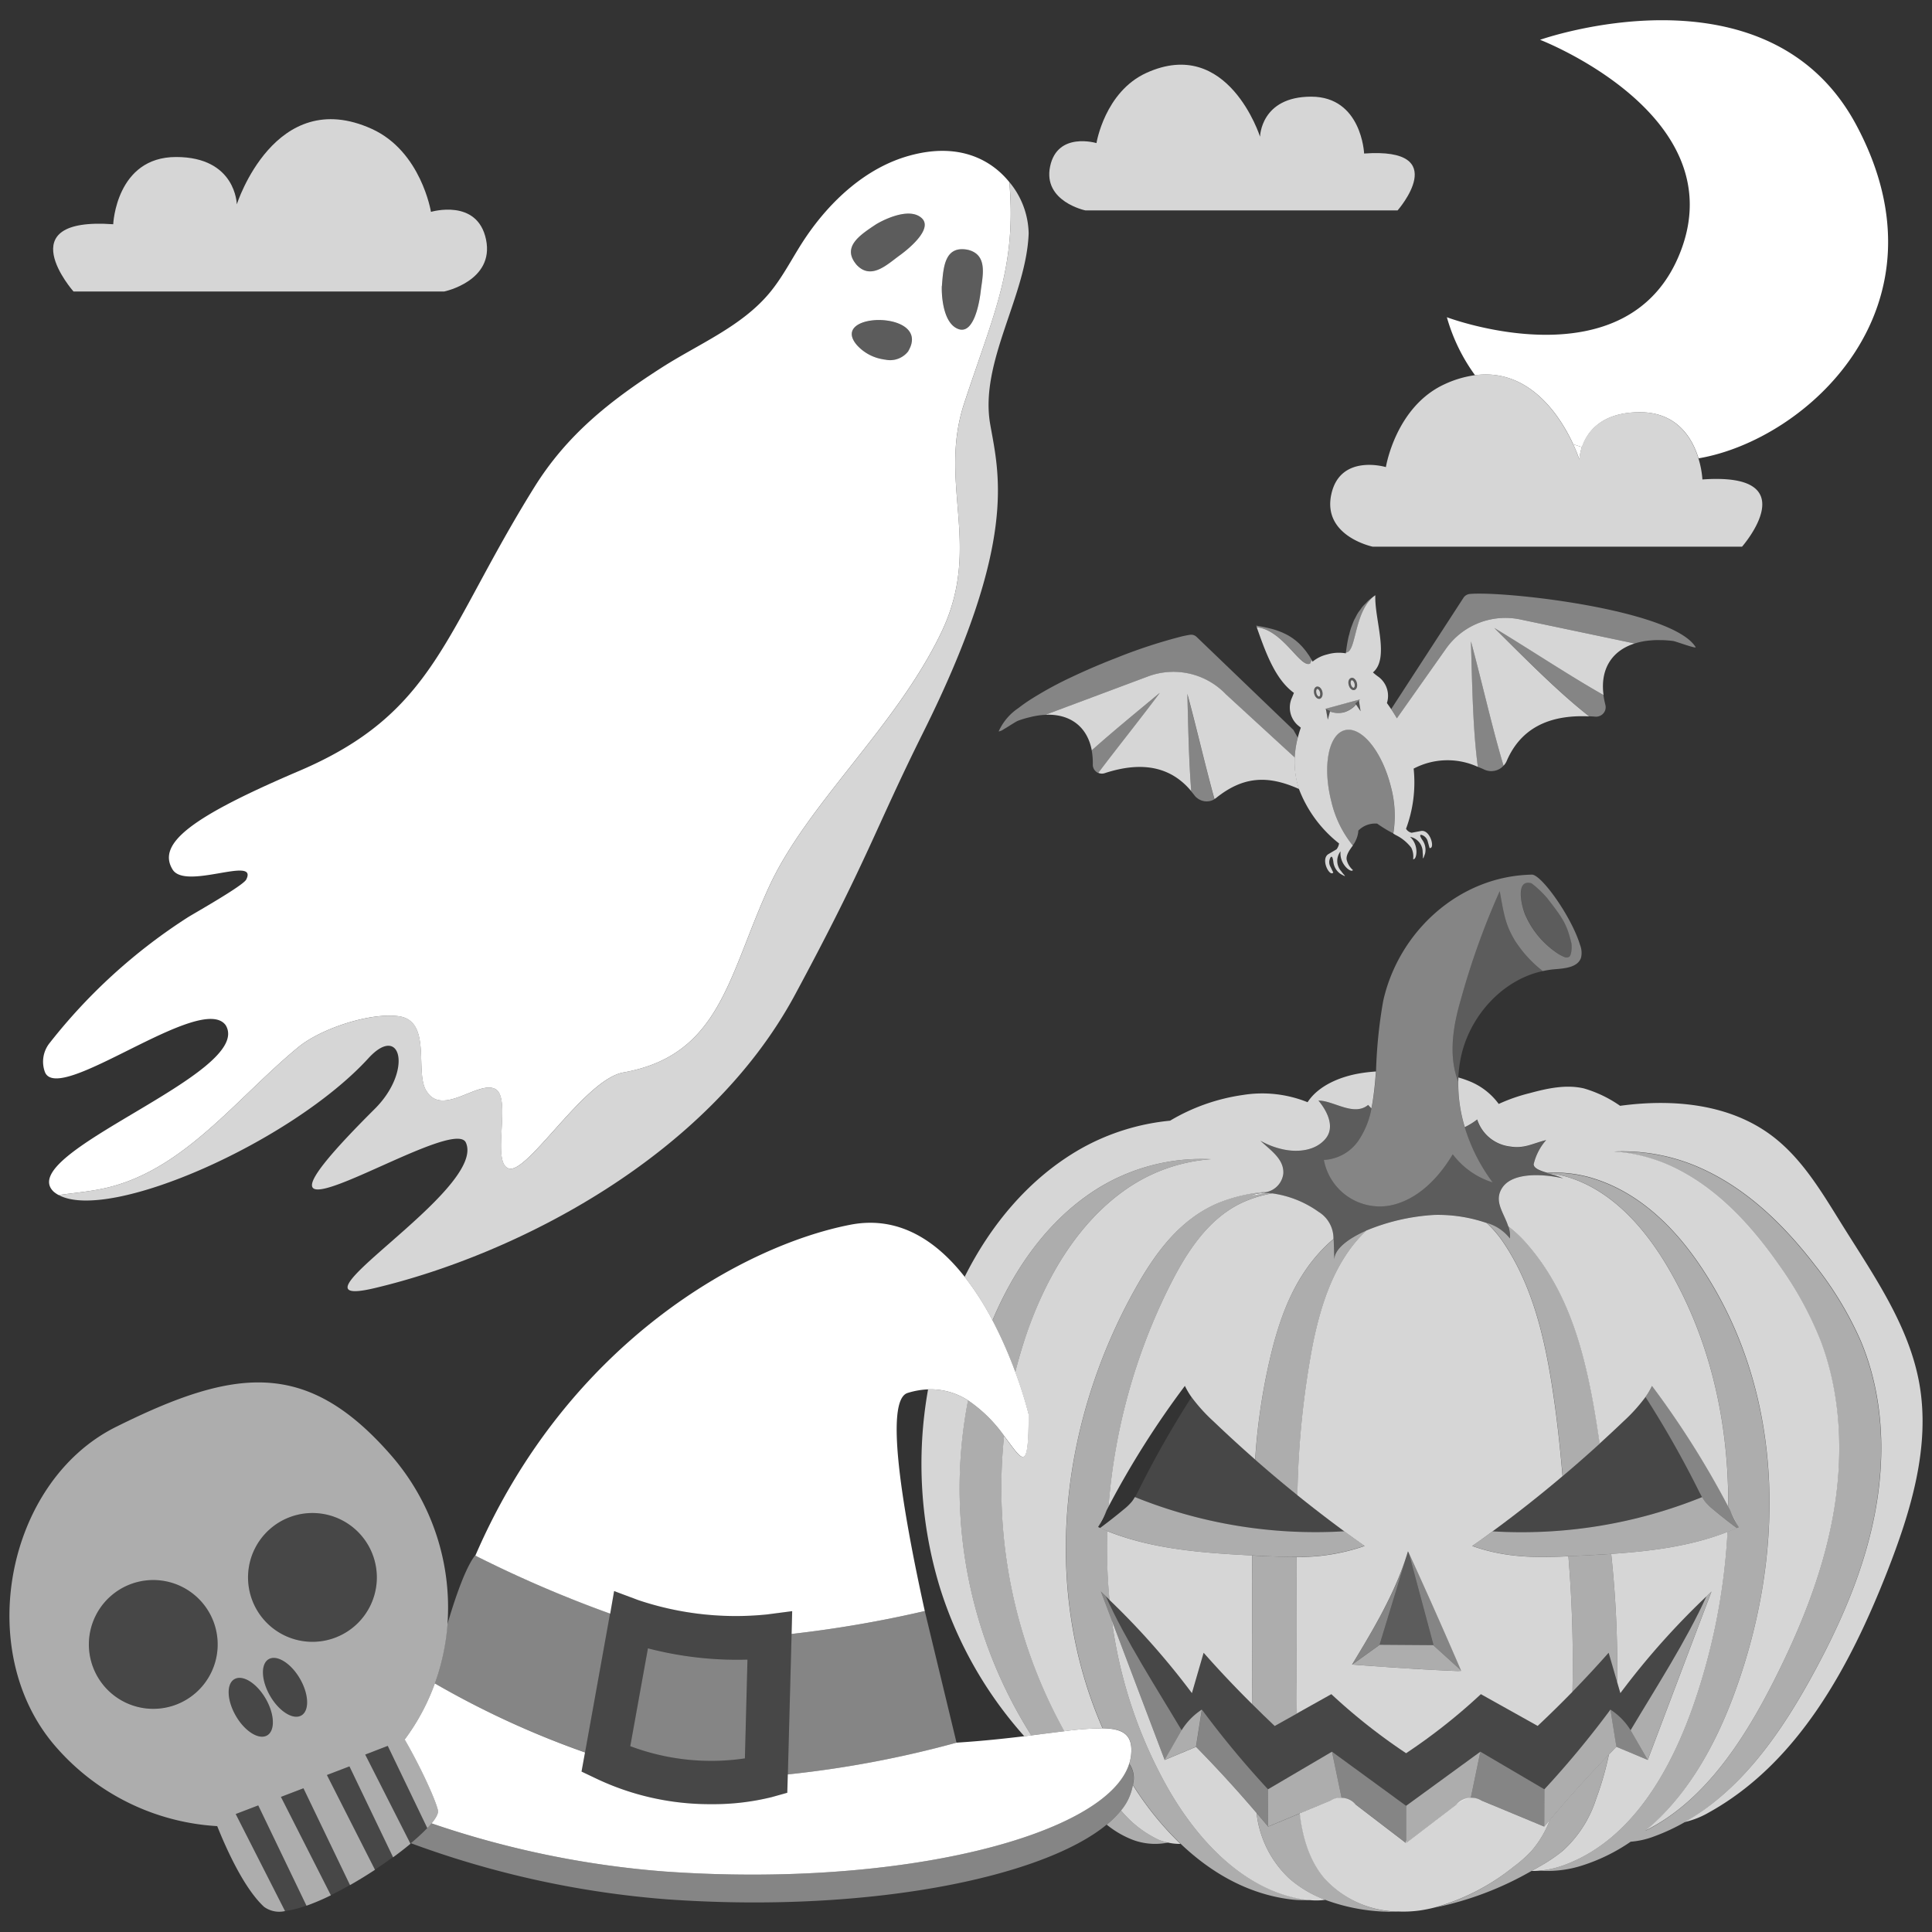 <svg viewBox="0 0 300 300" xmlns="http://www.w3.org/2000/svg"><rect x="0" y="0" width="300" height="300" fill="#333333" stroke="none"/><path d="m 245.25 71.36 a 7.37 7.37 0 0 1 .39 -1.94 q -.68 -.21 -1.36 -.44 a 23.11 23.11 0 0 1 .97 2.38 z" fill="#fff"/><path d="m 148.53 270.6 c 3.95 -.26 7.45 -.63 10.53 -1 a 62.67 62.67 0 0 1 -13.07 -22.95 65.74 65.74 0 0 1 -1.88 -30.91 12.28 12.28 0 0 0 -3.18 .56 c -3.64 1.13 -.79 18.17 2.67 33.86 z" fill="none"/><g fill="#fff"><path d="m 35.05 159.2 c 4.51 7.49 -33.04 19.88 -26.71 25.85 a 4.39 4.39 0 0 0 .77 .52 c 2.44 -.35 4.92 -.55 7.31 -1.1 12.2 -2.8 20.26 -13.94 29.91 -21.88 3.48 -2.86 11.11 -5.4 15.58 -4.79 5.3 .72 2.36 8.95 4.38 11.71 2.47 3.85 7.95 -1.75 10.6 -.42 s -.71 11.54 2.14 12.36 c 2.92 .84 11.77 -13.86 17.77 -14.92 15.05 -2.68 16.25 -14.93 22.59 -28.78 5.92 -12.94 19.77 -24.87 26.81 -39.63 6.36 -13.34 -.57 -23 3.5 -35.44 4.58 -13.96 8.17 -21.04 7.03 -34.4 -2.9 -3.59 -7.98 -6.21 -15.55 -4.1 -6.7 1.86 -12.21 6.97 -16.09 12.71 -1.92 2.84 -3.42 5.99 -5.62 8.62 -4.38 5.24 -11.02 7.91 -16.77 11.6 -8.06 5.17 -14.68 10.43 -19.74 18.56 -14.07 22.61 -15.3 34.99 -36.49 44.03 -16.56 7.07 -22.18 11.24 -19.67 15.32 2 3.26 13.37 -2.23 11.43 1.56 -.5 .97 -8.11 5.26 -9.03 5.84 a 86.72 86.72 0 0 0 -21.47 19.51 4.64 4.64 0 0 0 -.75 4.55 c 2.13 5.22 24.31 -12.52 28.07 -7.28 z m 111.21 -114.8 c .23 -3.03 .46 -6.31 4.04 -5.61 3.19 .78 2.25 4.16 1.98 6.47 s -1.2 6.59 -3.41 5.85 c -2.66 -.9 -2.67 -6.04 -2.62 -6.7 z m -5.2 10.11 a 3.55 3.55 0 0 1 -3.57 1.34 c -.19 -.02 -.37 -.05 -.55 -.09 a 6.94 6.94 0 0 1 -3.92 -2.22 c -4.36 -5.2 11.73 -5.36 8.03 .96 z m -5.1 -19.63 c .56 -.37 5.05 -2.9 7.14 -1.03 1.74 1.55 -1.55 4.47 -3.43 5.83 s -4.38 3.85 -6.63 1.47 c -2.37 -2.75 .38 -4.58 2.92 -6.27 z"/><path d="m 148.87 51.1 c 2.2 .74 3.14 -3.54 3.41 -5.85 s 1.2 -5.69 -1.98 -6.47 c -3.58 -.7 -3.81 2.58 -4.04 5.61 -.05 .67 -.04 5.81 2.61 6.71 z" opacity=".2"/><path d="m 139.67 39.68 c 1.88 -1.37 5.17 -4.29 3.43 -5.83 -2.09 -1.86 -6.59 .66 -7.14 1.03 -2.54 1.69 -5.29 3.51 -2.91 6.27 2.24 2.38 4.74 -.1 6.62 -1.47 z" opacity=".2"/><path d="m 133.03 53.55 a 6.94 6.94 0 0 0 3.92 2.22 c .18 .04 .36 .07 .55 .09 a 3.55 3.55 0 0 0 3.57 -1.34 c 3.69 -6.32 -12.41 -6.16 -8.04 -.97 z" opacity=".2"/><path d="m 149.71 62.68 c -4.08 12.44 2.85 22.1 -3.5 35.44 -7.04 14.77 -20.89 26.69 -26.81 39.63 -6.34 13.85 -7.54 26.1 -22.59 28.78 -5.99 1.07 -14.85 15.76 -17.77 14.92 -2.85 -.82 .51 -11.03 -2.14 -12.36 s -8.13 4.26 -10.6 .42 c -2.03 -2.76 .92 -11 -4.38 -11.71 -4.47 -.6 -12.1 1.93 -15.58 4.79 -9.65 7.94 -17.71 19.08 -29.91 21.88 -2.39 .55 -4.87 .76 -7.31 1.1 7.88 4.26 36.22 -8.27 48.09 -21.25 5.05 -5.52 6.94 1.93 .99 7.86 -27.62 27.5 11.95 .39 14.14 5.24 3.36 7.43 -29.81 26.31 -14.14 22.59 21.73 -5.15 51.62 -20.22 65.26 -45.57 11.35 -21.08 12.31 -25.47 19.93 -40.78 14.76 -29.64 11.7 -40.13 10.37 -47.77 -1.69 -9.67 5.61 -19.85 5.97 -29.65 a 12.82 12.82 0 0 0 -2.99 -7.96 c 1.13 13.36 -2.46 20.44 -7.03 34.4 z" opacity=".8"/><path d="m 145.99 246.65 a 62.67 62.67 0 0 0 13.06 22.95 l 1.09 -.13 a 71.71 71.71 0 0 1 -9.82 -52.02 10.75 10.75 0 0 0 -6.21 -1.71 65.74 65.74 0 0 0 1.88 30.91 z" opacity=".8"/><path d="m 170.02 184.82 a 30.59 30.59 0 0 1 18.05 -4.82 26.42 26.42 0 0 0 -13.45 4.83 c -7.4 5.26 -12.28 13.69 -15.29 22.5 -.64 1.89 -1.2 3.81 -1.68 5.74 a 65.6 65.6 0 0 1 2.06 6.54 c 0 9.32 -.93 7.17 -3.8 3.37 a 77.9 77.9 0 0 0 9.35 45.85 46.47 46.47 0 0 1 5.95 -.46 c -9.53 -21.77 -6.67 -47.43 5.22 -68.52 2.94 -5.2 6.7 -10.45 12.62 -13 a 24.8 24.8 0 0 1 7.83 -1.8 3.34 3.34 0 0 0 2.39 -2.77 c .18 -2.3 -2.04 -3.7 -3.55 -5.15 a 12.42 12.42 0 0 0 3.69 1.38 c 2.25 .45 4.86 .14 6.39 -1.65 s .36 -4.25 -1.07 -5.96 c 2.3 -.03 5.49 2.52 7.72 .67 .16 .19 .33 .36 .5 .54 .1 -.49 .19 -.98 .26 -1.48 .21 -1.41 .34 -2.83 .44 -4.25 -.71 .05 -1.42 .12 -2.12 .23 -3.26 .48 -6.77 1.9 -8.49 4.54 a 18.86 18.86 0 0 0 -10.06 -1.12 30.47 30.47 0 0 0 -11.29 3.99 35.07 35.07 0 0 0 -13.84 4.34 c -7.92 4.5 -13.96 11.71 -18.06 19.91 a 44.82 44.82 0 0 1 4.32 6.76 c 3.36 -7.96 8.48 -15.41 15.91 -20.21 z" opacity=".8"/><path d="m 298.03 214.82 c -1.61 -8.98 -7.04 -16.71 -11.87 -24.45 -3.17 -5.07 -6.24 -10.41 -11.02 -14.01 -6.58 -4.95 -15.33 -5.77 -23.57 -4.65 l -.06 -.04 a 19.05 19.05 0 0 0 -5.56 -2.66 c -2.78 -.65 -5.69 -.01 -8.45 .74 a 27 27 0 0 0 -4.78 1.67 10.46 10.46 0 0 0 -4.79 -3.62 14.85 14.85 0 0 0 -1.47 -.49 c -.01 .21 -.02 .41 -.02 .62 a 23.18 23.18 0 0 0 1.01 7.09 10.92 10.92 0 0 0 1.93 -1.19 6.1 6.1 0 0 0 5.06 4.19 c 2.25 .37 3.44 -.44 5.65 -.99 a 8.7 8.7 0 0 0 -1.94 3.74 c -.02 .63 1 1.02 2.11 1.34 a 20.34 20.34 0 0 1 6.49 .67 c 7.76 2.16 13.5 8.03 17.59 14.24 13.14 19.96 12.93 45.19 4.55 67.06 -2.84 7.4 -7.07 14.95 -13.39 20.17 8.99 -4.45 15.12 -13.75 19.84 -23.04 4.14 -8.15 7.65 -16.75 9.29 -25.82 s 1.33 -18.68 -1.95 -27.24 a 55.05 55.05 0 0 0 -6.47 -11.75 c -4.13 -5.9 -9.11 -11.36 -15.36 -14.65 a 25.57 25.57 0 0 0 -10.23 -2.94 29.6 29.6 0 0 1 14.27 2.94 c 6.87 3.29 12.35 8.75 16.9 14.65 a 53.76 53.76 0 0 1 7.12 11.75 c 3.62 8.57 3.95 18.17 2.15 27.24 s -5.67 17.67 -10.22 25.82 c -4.72 8.46 -10.75 16.92 -19.25 21.72 a 13.48 13.48 0 0 0 3.8 -1.51 c 13.83 -7.69 21.88 -22.66 27.66 -37.39 3.63 -9.29 6.74 -19.34 4.98 -29.21 z" opacity=".8"/><path d="m 174.07 281.13 a 15.3 15.3 0 0 1 -2.22 2.2 14.89 14.89 0 0 0 4.05 2.36 9.92 9.92 0 0 0 5.48 .42 8.61 8.61 0 0 1 -1.41 -.42 16.98 16.98 0 0 1 -5.9 -4.56 z" opacity=".6"/><path d="m 174.63 184.82 a 26.42 26.42 0 0 1 13.44 -4.82 30.59 30.59 0 0 0 -18.05 4.83 c -7.44 4.8 -12.55 12.25 -15.9 20.21 a 67.5 67.5 0 0 1 3.54 8.03 c .48 -1.94 1.03 -3.86 1.68 -5.74 3.01 -8.82 7.88 -17.25 15.29 -22.51 z" opacity=".6"/><path d="m 160.14 269.47 c 1.89 -.24 3.59 -.46 5.13 -.65 a 77.9 77.9 0 0 1 -9.35 -45.85 21.96 21.96 0 0 0 -5.61 -5.53 71.71 71.71 0 0 0 9.83 52.03 z" opacity=".6"/><path d="m 280.81 261.24 c 4.56 -8.15 8.42 -16.75 10.22 -25.82 s 1.47 -18.68 -2.15 -27.24 a 53.76 53.76 0 0 0 -7.12 -11.75 c -4.55 -5.9 -10.03 -11.36 -16.9 -14.65 a 29.6 29.6 0 0 0 -14.27 -2.94 25.57 25.57 0 0 1 10.23 2.94 c 6.24 3.29 11.22 8.75 15.36 14.65 a 55.05 55.05 0 0 1 6.48 11.76 c 3.29 8.57 3.59 18.17 1.95 27.24 s -5.15 17.67 -9.29 25.82 c -4.72 9.29 -10.85 18.59 -19.84 23.04 6.32 -5.22 10.55 -12.77 13.39 -20.17 8.39 -21.87 8.59 -47.1 -4.55 -67.06 -4.09 -6.22 -9.82 -12.08 -17.59 -14.24 a 20.34 20.34 0 0 0 -6.49 -.67 l .14 .04 a 15.39 15.39 0 0 1 3.25 .63 c 6.86 2.16 11.92 8.03 15.53 14.24 6.48 11.15 9.28 23.94 9.21 36.87 l .31 .6 q .65 1.25 1.28 2.52 c .01 .03 .03 .06 .04 .09 -.11 .05 -.22 .09 -.33 .14 q -.71 .31 -1.43 .59 a 97.58 97.58 0 0 1 -5.07 26.25 c -3.63 10.71 -9.83 21.74 -20.47 25.55 a 14.72 14.72 0 0 1 -3.58 .8 17.34 17.34 0 0 0 6.57 -.8 28.49 28.49 0 0 0 7.52 -3.69 13.05 13.05 0 0 0 3.71 -.85 30.9 30.9 0 0 0 4.64 -2.16 c 8.5 -4.81 14.53 -13.27 19.25 -21.73 z" opacity=".6"/><path d="m 176.24 277.7 c -.12 -.18 -.22 -.36 -.33 -.53 a 8.32 8.32 0 0 1 -1.84 3.96 16.98 16.98 0 0 0 5.9 4.57 8.71 8.71 0 0 0 1.41 .42 8.37 8.37 0 0 0 1.93 .2 48.07 48.07 0 0 1 -7.07 -8.62 z" opacity=".8"/><path d="m 181.37 277.7 a 72.09 72.09 0 0 1 -8.72 -26.07 l -1.71 -4.51 c .25 .24 .5 .48 .75 .71 l .02 .03 c .19 .19 .38 .38 .58 .56 a 84.19 84.19 0 0 1 -.34 -10.69 c -.37 -.15 -.74 -.31 -1.1 -.47 -.11 -.05 -.22 -.09 -.33 -.14 .01 -.03 .03 -.06 .04 -.09 q .63 -1.27 1.28 -2.52 c .1 -.19 .2 -.38 .3 -.57 a 92.43 92.43 0 0 1 9.41 -34.11 c 2.59 -5.2 5.92 -10.45 11.14 -13 a 18.23 18.23 0 0 1 4.89 -1.53 9.28 9.28 0 0 0 -1.33 -.05 9.6 9.6 0 0 1 -1.98 .35 6.89 6.89 0 0 1 1.98 -.35 c .22 -.07 .44 -.14 .65 -.22 a 24.8 24.8 0 0 0 -7.83 1.8 c -5.92 2.55 -9.68 7.8 -12.62 13 -11.89 21.09 -14.75 46.74 -5.22 68.52 3.28 .06 4.74 1.07 4.41 4.19 a 6.72 6.72 0 0 1 -.29 1.32 3.82 3.82 0 0 1 .63 3.01 c -.01 .1 -.04 .19 -.05 .28 .11 .18 .22 .36 .33 .53 a 48.07 48.07 0 0 0 7.06 8.61 c 4.61 4.4 10.28 7.75 16.9 8.62 a 14.56 14.56 0 0 0 3.23 .1 q -.45 -.04 -.9 -.1 c -9.34 -1.36 -16.5 -9.03 -21.18 -17.21 z" opacity=".6"/><path d="m 263.18 264.12 a 97.58 97.58 0 0 0 5.07 -26.25 c -5.71 2.23 -11.88 3 -18.06 3.42 l .01 .12 a 165.17 165.17 0 0 1 .91 19.78 q .25 .86 .5 1.72 a 118.33 118.33 0 0 1 13.38 -15.04 l .02 -.03 .75 -.71 -2.72 7.18 q -3.59 9.49 -7.18 18.97 l -4.87 -2.04 c -.39 .4 -.77 .81 -1.16 1.21 a 48.85 48.85 0 0 1 -2 6.93 18.41 18.41 0 0 1 -5.19 8.04 25.36 25.36 0 0 1 -3.62 2.43 c -.39 .23 -.8 .45 -1.2 .67 a 12.23 12.23 0 0 0 1.31 -.05 14.72 14.72 0 0 0 3.58 -.8 c 10.64 -3.81 16.84 -14.85 20.47 -25.55 z" opacity=".8"/><path d="m 242.73 182.98 c -3.2 -.74 -7.83 -.94 -9.43 1.41 -1.44 2.12 .24 3.93 .9 6.04 a 19.17 19.17 0 0 1 2.62 2.41 c 5.79 6.47 8.35 14.28 9.97 22 .65 3.09 1.16 6.2 1.6 9.32 1.24 -1.13 2.47 -2.27 3.68 -3.43 a 26.23 26.23 0 0 0 3.43 -3.79 11.69 11.69 0 0 0 1.02 -1.73 138.28 138.28 0 0 1 11.84 18.73 c .08 -12.93 -2.73 -25.72 -9.21 -36.87 -3.61 -6.22 -8.68 -12.08 -15.53 -14.24 a 15.39 15.39 0 0 0 -3.25 -.63 11.9 11.9 0 0 1 2.36 .78 z" opacity=".8"/><path d="m 200.21 291.7 a 16.41 16.41 0 0 1 -5.09 -10.18 q -4.52 -5.3 -9.4 -10.27 l -4.87 2.04 q -4.1 -10.82 -8.2 -21.65 a 72.09 72.09 0 0 0 8.72 26.07 c 4.68 8.18 11.85 15.85 21.16 17.24 q .45 .07 .9 .1 a 9.54 9.54 0 0 0 2.35 -.05 18.09 18.09 0 0 1 -5.57 -3.3 z" opacity=".8"/><path d="m 183.99 215.2 a 11.73 11.73 0 0 0 1.02 1.73 26.23 26.23 0 0 0 3.43 3.79 q 3.17 3.03 6.46 5.92 a 95.09 95.09 0 0 1 2.83 -17.81 c 1.37 -5.1 3.35 -10.21 7.28 -14.48 a 23.8 23.8 0 0 1 2.05 -1.96 4.84 4.84 0 0 0 -2.32 -4.22 16.14 16.14 0 0 0 -7.17 -2.86 18.23 18.23 0 0 0 -4.89 1.53 c -5.23 2.55 -8.55 7.8 -11.14 13 a 92.43 92.43 0 0 0 -9.41 34.11 138.4 138.4 0 0 1 11.86 -18.75 z" opacity=".8"/><path d="m 185.08 262.91 q .91 -3.14 1.82 -6.27 3.65 4.13 7.57 8.01 c -.06 -6.27 -.07 -12.53 -.06 -18.8 q 0 -2.16 .01 -4.32 c -7.65 -.39 -15.42 -.95 -22.48 -3.78 a 84.19 84.19 0 0 0 .34 10.69 118.22 118.22 0 0 1 12.8 14.47 z" opacity=".8"/><path d="m 233.41 192.84 c 4.38 6.47 6.32 14.28 7.55 22 .76 4.76 1.27 9.56 1.69 14.37 q 2.93 -2.47 5.76 -5.05 c -.43 -3.12 -.95 -6.22 -1.6 -9.32 -1.62 -7.72 -4.18 -15.53 -9.97 -22 a 19.17 19.17 0 0 0 -2.62 -2.41 4.52 4.52 0 0 1 .23 1.88 6.96 6.96 0 0 0 -3.56 -2.41 17.03 17.03 0 0 1 2.52 2.94 z" opacity=".6"/><path d="m 239.01 289.85 a 25.36 25.36 0 0 0 3.62 -2.43 18.41 18.41 0 0 0 5.19 -8.04 48.85 48.85 0 0 0 2 -6.93 q -4.76 4.92 -9.17 10.16 a 15.82 15.82 0 0 1 -2.85 4.81 19.86 19.86 0 0 1 -2.74 2.43 34.11 34.11 0 0 1 -12.27 6.36 50.2 50.2 0 0 0 15.02 -5.69 c .4 -.22 .81 -.44 1.2 -.67 z" opacity=".6"/><path d="m 243.54 241.65 a 200.68 200.68 0 0 1 .63 21.04 q 2.88 -2.96 5.62 -6.05 .66 2.27 1.32 4.55 a 165.17 165.17 0 0 0 -.91 -19.78 l -.01 -.12 c -1.87 .13 -3.74 .22 -5.6 .31 -.35 .02 -.7 .03 -1.05 .05 z" opacity=".6"/><path d="m 205.71 291.7 c -2.38 -2.82 -3.39 -6.4 -3.84 -10.12 l -4.95 2.06 c -.59 -.71 -1.19 -1.41 -1.79 -2.11 a 16.41 16.41 0 0 0 5.09 10.18 18.14 18.14 0 0 0 5.57 3.3 29.88 29.88 0 0 0 11.45 1.83 15.66 15.66 0 0 1 -11.53 -5.14 z" opacity=".6"/><path d="m 201.32 245.85 q 0 -2.04 .01 -4.09 c -1.83 .01 -3.62 -.07 -5.4 -.15 l -1.5 -.07 q -.01 2.16 -.01 4.32 c -.01 6.27 -.01 12.53 .06 18.8 q 1.71 1.7 3.45 3.35 l 3.45 -1.93 c -.07 -6.76 -.07 -13.5 -.06 -20.23 z" opacity=".6"/><path d="m 205.01 194.37 c -3.93 4.27 -5.92 9.38 -7.28 14.48 a 95.18 95.18 0 0 0 -2.82 17.81 q 3.22 2.83 6.56 5.52 a 136.92 136.92 0 0 1 2.37 -23.33 c 1.03 -5.1 2.54 -10.21 5.51 -14.48 a 21.21 21.21 0 0 1 2.86 -3.31 c -3.03 1.32 -5.05 2.99 -5.01 4.55 -.08 -1.25 -.06 -2.3 -.12 -3.21 a 23.55 23.55 0 0 0 -2.07 1.97 z" opacity=".6"/><path d="m 235.06 289.85 a 19.86 19.86 0 0 0 2.74 -2.43 15.82 15.82 0 0 0 2.85 -4.81 c -.29 .34 -.58 .68 -.87 1.02 l -9.73 -4.04 a 3.08 3.08 0 0 0 -3.92 .64 l -7.74 5.92 -.06 -.03 -.06 .03 -7.74 -5.92 a 3.09 3.09 0 0 0 -3.92 -.64 l -4.78 1.98 c .45 3.72 1.46 7.3 3.84 10.12 a 15.66 15.66 0 0 0 11.52 5.13 18.92 18.92 0 0 0 3.26 -.16 22.44 22.44 0 0 0 2.3 -.46 34.11 34.11 0 0 0 12.31 -6.35 z" opacity=".8"/><path d="m 209.34 194.37 c -2.97 4.27 -4.48 9.38 -5.51 14.48 a 136.92 136.92 0 0 0 -2.37 23.33 q 3.59 2.89 7.3 5.62 1.56 1.14 3.14 2.26 a 31.12 31.12 0 0 1 -10.57 1.71 q -.01 2.05 -.01 4.09 c -.01 6.74 -.01 13.47 .05 20.21 l 5.36 -3 a 90.59 90.59 0 0 0 11.61 9.17 90.52 90.52 0 0 0 11.61 -9.17 l 8.82 4.93 q 2.76 -2.59 5.4 -5.3 a 200.68 200.68 0 0 0 -.63 -21.04 c -4.76 .22 -9.66 .29 -14.93 -1.6 q 1.58 -1.11 3.14 -2.26 5.59 -4.1 10.88 -8.58 c -.41 -4.81 -.93 -9.6 -1.69 -14.37 -1.23 -7.72 -3.16 -15.53 -7.55 -22 a 17.05 17.05 0 0 0 -2.53 -2.94 23.25 23.25 0 0 0 -8.11 -1.26 32.3 32.3 0 0 0 -10.57 2.42 21.23 21.23 0 0 0 -2.84 3.3 z m 9.37 46.66 q 4.19 9.14 8.16 18.37 v .01 l .04 .1 -.6 -.03 c -5.39 -.22 -10.78 -.59 -16.36 -1.01 3.39 -5.61 6.81 -11.3 8.68 -17.58 a 1.56 1.56 0 0 1 .07 .14 z" opacity=".8"/><path d="m 231.79 183.61 a 12.37 12.37 0 0 1 -6.21 -4.37 c -2.23 3.76 -5.59 7.2 -9.89 7.98 a 8.84 8.84 0 0 1 -10.12 -7.11 6.93 6.93 0 0 0 5.52 -3.23 13.13 13.13 0 0 0 1.87 -4.77 c -.17 -.18 -.34 -.35 -.5 -.54 -2.23 1.85 -5.42 -.69 -7.72 -.67 1.43 1.71 2.6 4.17 1.07 5.96 s -4.14 2.11 -6.39 1.65 a 12.42 12.42 0 0 1 -3.69 -1.38 c 1.51 1.45 3.73 2.85 3.55 5.15 a 3.34 3.34 0 0 1 -2.39 2.77 c -.21 .08 -.43 .16 -.65 .22 a 9.28 9.28 0 0 1 1.33 .05 16.14 16.14 0 0 1 7.17 2.86 4.85 4.85 0 0 1 2.32 4.22 c .06 .91 .04 1.95 .12 3.21 -.03 -1.57 1.98 -3.24 5.01 -4.55 a 32.3 32.3 0 0 1 10.57 -2.42 23.25 23.25 0 0 1 8.11 1.26 6.96 6.96 0 0 1 3.56 2.41 4.52 4.52 0 0 0 -.23 -1.88 c -.66 -2.11 -2.35 -3.91 -.9 -6.04 1.6 -2.36 6.23 -2.15 9.43 -1.41 a 11.98 11.98 0 0 0 -2.35 -.8 l -.14 -.04 c -1.11 -.33 -2.12 -.71 -2.11 -1.34 a 8.69 8.69 0 0 1 1.94 -3.74 c -2.21 .55 -3.4 1.35 -5.65 .99 a 6.1 6.1 0 0 1 -5.06 -4.19 10.92 10.92 0 0 1 -1.93 1.19 27.74 27.74 0 0 0 4.36 8.56 z" opacity=".2"/><path d="m 196.25 185.27 a 6.89 6.89 0 0 0 -1.98 .35 9.6 9.6 0 0 0 1.98 -.35 z"/><path d="m 212.96 172.11 a 13.13 13.13 0 0 1 -1.87 4.77 6.93 6.93 0 0 1 -5.52 3.23 8.84 8.84 0 0 0 10.12 7.11 c 4.3 -.78 7.66 -4.22 9.89 -7.98 a 12.37 12.37 0 0 0 6.21 4.37 27.73 27.73 0 0 1 -4.35 -8.57 23.18 23.18 0 0 1 -1.01 -7.09 c -1.53 -3.93 -.82 -8.57 .4 -12.7 a 117.94 117.94 0 0 1 6.05 -16.87 c .7 4.05 .98 5.34 2.36 7.68 a 18.95 18.95 0 0 0 4.32 4.73 13.82 13.82 0 0 1 1.79 -.28 c 1.61 -.13 3.68 -.28 4.16 -1.83 a 3.32 3.32 0 0 0 -.15 -1.92 c -1.28 -4.29 -5.86 -10.77 -7.43 -10.95 -11.47 .2 -20.79 8.97 -23.15 19.63 a 74.38 74.38 0 0 0 -1.11 10.93 c -.1 1.42 -.22 2.84 -.44 4.25 -.08 .5 -.17 .99 -.27 1.49 z m 24.87 -34.95 a 16.03 16.03 0 0 1 2.42 2.29 c 2.49 3.22 3.03 4.03 3.75 6.96 .11 .46 .06 1.89 -.34 2.16 a .88 .88 0 0 1 -.8 0 5.86 5.86 0 0 1 -1.24 -.69 13.81 13.81 0 0 1 -4.79 -5.85 c -.65 -1.55 -1.5 -5.61 1 -4.87 z" opacity=".4"/><path d="m 241.63 147.87 a 5.86 5.86 0 0 0 1.24 .69 .88 .88 0 0 0 .8 0 c .39 -.27 .45 -1.7 .34 -2.16 -.72 -2.93 -1.27 -3.74 -3.75 -6.96 a 16.03 16.03 0 0 0 -2.42 -2.29 c -2.5 -.74 -1.65 3.33 -.99 4.86 a 13.81 13.81 0 0 0 4.78 5.86 z" opacity=".2"/><path d="m 235.24 146.06 c -1.38 -2.34 -1.66 -3.64 -2.36 -7.68 a 117.94 117.94 0 0 0 -6.05 16.87 c -1.21 4.13 -1.93 8.77 -.4 12.7 0 -.21 .01 -.41 .02 -.62 a 19.92 19.92 0 0 1 .47 -3.49 c 1.44 -6.23 6.46 -11.72 12.63 -13.05 a 18.95 18.95 0 0 1 -4.31 -4.73 z" opacity=".2"/><path d="m 242.64 229.21 q -5.3 4.47 -10.88 8.58 h .06 a 74.75 74.75 0 0 0 32.47 -5.32 c -.18 -.31 -.35 -.63 -.51 -.96 a 153.19 153.19 0 0 0 -8.27 -14.58 26.23 26.23 0 0 1 -3.43 3.79 c -1.21 1.16 -2.44 2.3 -3.68 3.43 q -2.83 2.59 -5.76 5.06 z" opacity=".1"/><path d="m 268.68 234.53 a 19.16 19.16 0 0 0 1.28 2.52 q -.63 -1.27 -1.28 -2.52 z"/><path d="m 266.01 234.38 a 8.49 8.49 0 0 1 -1.26 -1.22 5.79 5.79 0 0 1 -.45 -.69 74.75 74.75 0 0 1 -32.47 5.32 h -.06 q -1.56 1.14 -3.14 2.26 c 5.27 1.89 10.17 1.82 14.93 1.6 .35 -.02 .7 -.03 1.05 -.05 1.86 -.09 3.73 -.19 5.6 -.31 6.18 -.42 12.35 -1.2 18.06 -3.42 q .72 -.28 1.43 -.59 c -1.27 -.94 -2.5 -1.9 -3.69 -2.9 z" opacity=".6"/><path d="m 256.53 215.2 a 11.64 11.64 0 0 1 -1.02 1.73 153.19 153.19 0 0 1 8.27 14.58 c .16 .32 .33 .64 .51 .96 a 5.79 5.79 0 0 0 .45 .69 8.51 8.51 0 0 0 1.27 1.22 c 1.2 1 2.43 1.96 3.68 2.89 .11 -.05 .22 -.09 .33 -.14 -.01 -.03 -.03 -.06 -.04 -.09 a 19.16 19.16 0 0 1 -1.28 -2.52 c -.1 -.2 -.21 -.4 -.31 -.6 a 138.28 138.28 0 0 0 -11.86 -18.72 z" opacity=".4"/><path d="m 194.91 226.65 q -3.29 -2.89 -6.46 -5.92 a 26.23 26.23 0 0 1 -3.43 -3.79 153.87 153.87 0 0 0 -8.27 14.58 c -.16 .32 -.33 .64 -.51 .96 a 74.75 74.75 0 0 0 32.47 5.32 h .06 q -3.71 -2.72 -7.3 -5.62 -3.34 -2.7 -6.56 -5.53 z" opacity=".1"/><path d="m 170.56 237.05 a 18.92 18.92 0 0 0 1.28 -2.52 q -.66 1.25 -1.28 2.52 z"/><path d="m 194.42 241.53 l 1.5 .07 c 1.78 .09 3.58 .17 5.4 .15 a 31.12 31.12 0 0 0 10.57 -1.71 q -1.58 -1.11 -3.14 -2.26 h -.06 a 74.75 74.75 0 0 1 -32.47 -5.32 5.67 5.67 0 0 1 -.45 .69 8.44 8.44 0 0 1 -1.26 1.22 c -1.2 1 -2.43 1.96 -3.68 2.89 .37 .16 .73 .32 1.1 .47 7.07 2.85 14.85 3.41 22.49 3.8 z" opacity=".6"/><path d="m 226.33 259.48 l .6 .03 -.04 -.1 -.09 .01 c -.16 .02 -.31 .04 -.47 .06 z"/><path d="m 222.59 255.46 l -3.87 -14.44 c -.02 -.05 -.04 -.1 -.07 -.14 l -4.43 14.52 c 2.79 .03 5.59 .04 8.37 .06 z" opacity=".2"/><path d="m 222.59 255.46 c -2.78 -.03 -5.59 -.04 -8.37 -.06 l -.01 .03 -4.24 3.04 c 5.58 .43 10.97 .79 16.36 1.01 .16 -.02 .31 -.04 .47 -.06 l .09 -.01 v -.01 l -4.28 -3.88 z" opacity=".6"/><path d="m 209.97 258.46 l 4.24 -3.04 .01 -.03 4.43 -14.52 c -1.86 6.3 -5.29 11.98 -8.68 17.59 z" opacity=".4"/><path d="m 222.61 255.52 l 4.28 3.88 q -3.97 -9.23 -8.16 -18.37 l 3.87 14.44 z" opacity=".4"/><path d="m 255.85 273.28 l 7.18 -18.97 q -3.59 9.49 -7.18 18.97 z"/><path d="m 244.17 262.69 q -2.64 2.71 -5.4 5.3 l -8.82 -4.93 a 90.52 90.52 0 0 1 -11.61 9.17 90.59 90.59 0 0 1 -11.61 -9.17 l -5.36 3 -3.45 1.93 q -1.75 -1.64 -3.45 -3.35 -3.91 -3.88 -7.57 -8.01 -.91 3.14 -1.82 6.27 a 118.17 118.17 0 0 0 -12.8 -14.48 c -.19 -.19 -.38 -.38 -.58 -.56 3.1 6.86 7.86 14.21 11.78 20.8 a 10.26 10.26 0 0 1 3.14 -3.21 146.76 146.76 0 0 0 10.27 12.38 l 9.94 -5.83 11.52 8.4 11.52 -8.4 9.94 5.84 a 146.37 146.37 0 0 0 10.27 -12.38 10.25 10.25 0 0 1 3.14 3.21 c 3.92 -6.59 8.68 -13.94 11.78 -20.8 a 118.33 118.33 0 0 0 -13.38 15.04 q -.25 -.86 -.5 -1.72 -.66 -2.27 -1.32 -4.55 -2.74 3.09 -5.63 6.05 z" opacity=".1"/><path d="m 218.29 286.16 l .06 -.03 .06 .03 -.06 -.45 z"/><path d="m 218.41 286.16 l 7.74 -5.92 a 4.14 4.14 0 0 1 2.23 -1.07 4.14 4.14 0 0 0 -2.23 1.07 z"/><path d="m 218.32 285.53 v -5.11 l .02 -.02 -11.51 -8.4 1.49 7.16 a 4.13 4.13 0 0 1 2.23 1.07 l 7.74 5.92 .06 -.45 z" opacity=".4"/><path d="m 196.89 277.84 l .02 5.79 4.95 -2.06 4.78 -1.98 a 4.1 4.1 0 0 1 1.68 -.43 l -1.49 -7.16 z" opacity=".6"/><path d="m 186.63 265.46 l -.91 5.78 q 4.88 4.97 9.4 10.27 c .6 .7 1.2 1.4 1.79 2.11 l -.02 -5.79 a 146.76 146.76 0 0 1 -10.26 -12.37 z" opacity=".4"/><path d="m 171.71 247.87 l -.02 -.03 -.75 -.71 1.71 4.51 q 4.1 10.82 8.2 21.65 l 2.64 -4.61 c -3.93 -6.6 -8.69 -13.95 -11.78 -20.81 z" opacity=".4"/><path d="m 183.48 268.67 l -2.64 4.61 4.87 -2.04 .91 -5.78 a 10.26 10.26 0 0 0 -3.14 3.21 z" opacity=".6"/><path d="m 229.87 272 l -11.52 8.4 -.02 .02 v 5.11 l .02 .18 .06 .45 7.74 -5.92 a 4.14 4.14 0 0 1 2.23 -1.07 z" opacity=".6"/><path d="m 229.87 272 l -1.49 7.16 a 4.1 4.1 0 0 1 1.68 .43 l 9.73 4.04 .02 -5.79 z" opacity=".4"/><path d="m 250.07 265.46 a 146.51 146.51 0 0 1 -10.26 12.38 l -.02 5.79 c .29 -.35 .58 -.68 .87 -1.02 q 4.41 -5.24 9.17 -10.16 c .39 -.4 .77 -.81 1.16 -1.21 z" opacity=".6"/><path d="m 255.85 273.28 l 7.18 -18.97 2.72 -7.18 c -.25 .24 -.5 .48 -.75 .71 l -.02 .03 c -3.1 6.86 -7.86 14.21 -11.78 20.8 z" opacity=".6"/><path d="m 253.21 268.67 a 10.25 10.25 0 0 0 -3.14 -3.21 l .91 5.78 4.87 2.04 z" opacity=".4"/><path d="m 174.07 281.13 a 8.31 8.31 0 0 0 1.84 -3.96 c .01 -.09 .04 -.19 .05 -.28 a 3.82 3.82 0 0 0 -.63 -3.01 c -3.47 11.05 -35.27 19.33 -72.07 16.73 a 146.32 146.32 0 0 1 -36.26 -7.48 c -.2 .24 -.42 .49 -.67 .75 a 30.56 30.56 0 0 1 -2.53 2.33 147.42 147.42 0 0 0 39.79 8.72 c 30.83 2.18 58.15 -3.28 68.25 -11.6 a 15.26 15.26 0 0 0 2.23 -2.2 z" opacity=".4"/><path d="m 165.27 268.82 c -1.54 .19 -3.25 .41 -5.13 .65 l -1.09 .13 c -3.07 .37 -6.58 .75 -10.53 1 a 163.13 163.13 0 0 1 -26.19 4.93 l -.08 2.85 -2.39 .67 a 37.83 37.83 0 0 1 -9.46 1.1 41.03 41.03 0 0 1 -17.79 -3.96 l -2.31 -1.1 .54 -2.97 a 138.59 138.59 0 0 1 -23.32 -10.72 33.54 33.54 0 0 1 -4.68 8.71 c 2.51 4.34 4.8 9.36 5.16 11 .1 .45 -.28 1.16 -.99 2.02 a 146.33 146.33 0 0 0 36.26 7.48 c 36.8 2.6 68.6 -5.68 72.07 -16.73 a 6.72 6.72 0 0 0 .29 -1.32 c .33 -3.12 -1.13 -4.14 -4.41 -4.19 a 46.47 46.47 0 0 0 -5.95 .45 z"/><path d="m 95.36 247.06 l 3.77 1.41 a 47.58 47.58 0 0 0 19.97 2.22 l 3.91 -.51 -.09 3.54 a 182.47 182.47 0 0 0 20.68 -3.56 c -3.46 -15.7 -6.31 -32.73 -2.67 -33.86 a 12.28 12.28 0 0 1 3.18 -.56 10.75 10.75 0 0 1 6.21 1.71 21.96 21.96 0 0 1 5.61 5.53 c 2.88 3.8 3.8 5.95 3.8 -3.37 a 65.6 65.6 0 0 0 -2.06 -6.54 67.5 67.5 0 0 0 -3.54 -8.03 44.82 44.82 0 0 0 -4.32 -6.76 c -4.33 -5.53 -10.18 -9.58 -17.78 -8.1 -16.27 3.16 -43.8 18 -58.22 51.38 a 187.62 187.62 0 0 0 20.94 9.01 z"/><path d="m 67.52 261.4 a 138.59 138.59 0 0 0 23.33 10.71 l 3.88 -21.56 a 187.62 187.62 0 0 1 -20.94 -9.01 l -.02 -.01 c -1.48 1.9 -3.06 6.46 -4.31 10.71 a 34.55 34.55 0 0 1 -1.94 9.16 z" opacity=".4"/><path d="m 122.34 275.53 a 163.13 163.13 0 0 0 26.19 -4.93 l -4.93 -20.44 a 182.47 182.47 0 0 1 -20.68 3.56 z" opacity=".4"/><path d="m 115.67 273.04 l .4 -15.34 a 54.91 54.91 0 0 1 -15.46 -1.75 l -2.74 15.19 a 35.69 35.69 0 0 0 17.8 1.9 z" opacity=".4"/><path d="m 92.63 276.19 a 41.03 41.03 0 0 0 17.79 3.96 37.83 37.83 0 0 0 9.46 -1.1 l 2.39 -.67 .08 -2.85 .57 -21.82 .09 -3.54 -3.91 .51 a 47.58 47.58 0 0 1 -19.97 -2.22 l -3.77 -1.41 -.63 3.49 -3.88 21.58 -.54 2.97 z m 7.98 -20.25 a 54.94 54.94 0 0 0 15.47 1.75 l -.4 15.34 a 35.7 35.7 0 0 1 -17.8 -1.91 z" opacity=".1"/><path d="m 244.29 68.98 q .68 .24 1.36 .44 c .73 -2.18 2.84 -5.41 9 -5.41 5.82 0 8.16 4.1 9.1 7.16 16.79 -2.85 39.64 -23.54 24.46 -51.82 -13.79 -25.66 -49.07 -13.17 -49.07 -13.17 s 29.85 11.5 21.9 32.66 -36.37 10.42 -36.37 10.42 a 28.28 28.28 0 0 0 4.37 9 c 8.59 -1.13 13.37 6.64 15.25 10.72 z"/><path d="m 31.31 248.72 a 10 10 0 1 0 -.9 14.11 l .01 -.01 a 9.99 9.99 0 0 0 .89 -14.1 z" opacity=".1"/><path d="m 55.12 252.43 a 10 10 0 1 0 -14.12 -.89 l .01 .01 a 10 10 0 0 0 14.11 .88 z" opacity=".1"/><path d="m 46.8 266.37 c 1.28 -.74 1.18 -3.3 -.23 -5.71 s -3.57 -3.76 -4.85 -3.02 -1.18 3.3 .23 5.71 3.57 3.76 4.85 3.02 z" opacity=".1"/><path d="m 41.47 269.46 c 1.28 -.74 1.18 -3.3 -.23 -5.71 s -3.57 -3.75 -4.84 -3.01 -1.18 3.3 .23 5.71 3.57 3.76 4.84 3.01 z" opacity=".1"/><path d="m 56.71 272.45 l 3.5 -1.35 6.14 12.77 c .25 -.26 .47 -.51 .67 -.75 .71 -.86 1.09 -1.56 .99 -2.02 -.36 -1.64 -2.65 -6.66 -5.16 -11 a 33.54 33.54 0 0 0 4.68 -8.71 34.55 34.55 0 0 0 1.95 -9.15 35.98 35.98 0 0 0 -8.98 -26.52 c -12.99 -14.73 -24.12 -13.3 -42.51 -4.14 -17.05 8.5 -22.23 35.02 -9.24 49.75 a 35.98 35.98 0 0 0 24.98 12.23 c 1.49 3.72 4.2 9.69 7.27 12.53 a 4 4 0 0 0 3.26 .66 l -7.66 -15.07 3.5 -1.34 7.49 15.58 a 35.41 35.41 0 0 0 3.79 -1.62 l -7.76 -15.28 3.5 -1.34 7.23 15.04 c 1.31 -.75 2.62 -1.55 3.88 -2.38 l -7.47 -14.72 3.5 -1.34 6.78 14.12 c .97 -.71 1.87 -1.41 2.7 -2.1 z m -20.31 -11.71 c 1.28 -.74 3.45 .61 4.85 3.02 s 1.5 4.97 .23 5.71 -3.45 -.61 -4.85 -3.02 -1.51 -4.97 -.23 -5.71 z m 5.55 2.61 c -1.4 -2.41 -1.5 -4.97 -.23 -5.71 s 3.45 .61 4.85 3.02 1.5 4.97 .23 5.71 -3.45 -.61 -4.85 -3.02 z m -.05 -25.91 a 10 10 0 1 1 -.88 14.12 l -.01 -.01 a 10 10 0 0 1 .89 -14.11 z m -11.48 25.4 a 10 10 0 1 1 .88 -14.11 l .01 .01 a 10 10 0 0 1 -.89 14.1 z" opacity=".6"/><path d="m 40.1 280.33 l -3.5 1.34 7.65 15.08 a 16.07 16.07 0 0 0 3.33 -.85 z" opacity=".1"/><path d="m 47.11 277.67 l -3.5 1.34 7.76 15.27 c .98 -.48 1.98 -1.01 2.97 -1.58 z" opacity=".1"/><path d="m 54.25 274.26 l -3.5 1.34 7.47 14.72 c .97 -.64 1.92 -1.3 2.81 -1.95 z" opacity=".1"/><path d="m 66.34 283.88 l -6.13 -12.77 -3.5 1.35 7.02 13.83 .08 -.07 a 30.41 30.41 0 0 0 2.53 -2.34 z" opacity=".1"/><path d="m 206.71 76.83 c -1.34 6.45 6.45 8.06 6.45 8.06 h 57.34 s 10.21 -11.61 -6.15 -10.44 a 14.45 14.45 0 0 0 -.62 -3.28 c -.94 -3.06 -3.28 -7.16 -9.1 -7.16 -6.16 0 -8.27 3.23 -9 5.41 a 7.37 7.37 0 0 0 -.39 1.94 23.11 23.11 0 0 0 -.97 -2.39 c -1.89 -4.08 -6.66 -11.84 -15.24 -10.71 a 16.42 16.42 0 0 0 -4.67 1.38 c -7.65 3.48 -9.16 12.89 -9.16 12.89 s -7.15 -2.15 -8.49 4.3 z" opacity=".8"/><path d="m 68.99 45.26 s 7.82 -1.62 6.48 -8.07 -8.55 -4.29 -8.55 -4.29 -1.52 -9.41 -9.2 -12.89 c -15.04 -6.81 -20.95 11.72 -20.95 11.72 s -.11 -7.35 -9.43 -7.35 -9.76 10.44 -9.76 10.44 c -16.42 -1.17 -6.17 10.44 -6.17 10.44 z" opacity=".8"/><path d="m 168.53 32.67 h 48.49 s 8.63 -9.82 -5.2 -8.83 c 0 0 -.37 -8.83 -8.22 -8.83 s -7.94 6.22 -7.94 6.22 -4.98 -15.68 -17.65 -9.91 c -6.47 2.95 -7.75 10.9 -7.75 10.9 s -6.06 -1.83 -7.2 3.62 5.47 6.83 5.47 6.83 z" opacity=".8"/><path d="m 253.83 99.92 l -17.75 -3.73 a 11.29 11.29 0 0 0 -11.55 4.54 l -7.62 10.81 c -.28 -.48 -.58 -.96 -.9 -1.44 -.21 -.31 -.42 -.62 -.65 -.93 a 3.68 3.68 0 0 0 -1.32 -4.08 7.98 7.98 0 0 1 -.85 -.68 c 2.64 -2.19 .22 -8.24 .37 -11.98 -3.36 2.33 -2.89 8.9 -4.56 8.89 a 1.15 1.15 0 0 1 -.02 .13 6.35 6.35 0 0 0 -2.89 .17 5.53 5.53 0 0 0 -2.27 1.12 c -2.42 -4.4 -5.59 -5.01 -8.76 -5.6 3.11 .58 6.21 1.19 8.62 5.37 l -.24 .52 c -1.47 .82 -4.19 -5.19 -8.26 -5.63 l -.04 -.03 -.08 -.22 c 1.46 4.16 2.93 8.31 5.86 10.44 -.13 .32 -.25 .63 -.38 .92 a 3.68 3.68 0 0 0 .91 4.04 c .18 .16 .36 .29 .54 .44 -.19 .53 -.34 1.05 -.47 1.56 l -.01 .03 a 15.46 15.46 0 0 0 -.47 3.05 13.15 13.15 0 0 0 .67 4.91 19.62 19.62 0 0 0 6.22 8.43 1.99 1.99 0 0 1 -.39 .91 l -1.24 .73 c -1.32 .76 .16 3.62 .73 2.88 l -.47 -.96 a 1.44 1.44 0 0 1 -.01 -1.29 c .16 -.32 .37 -.4 .5 .65 a 2.6 2.6 0 0 0 1.09 1.8 c .52 .29 .94 .53 .54 .12 a 5.79 5.79 0 0 1 -.41 -.52 2.4 2.4 0 0 1 -.12 -3.08 l .01 -.01 c -.21 2 1.67 3.42 1.92 2.9 a 3.06 3.06 0 0 1 -.95 -1.52 c -.2 -.76 .46 -1.63 .94 -2.29 a 16.99 16.99 0 0 1 -3.35 -6.88 c -1.38 -5.44 -.44 -10.38 2.11 -11.03 s 5.74 3.24 7.12 8.68 a 17.32 17.32 0 0 1 .4 7.38 l .16 .09 a 1.37 1.37 0 0 0 .27 .16 6.82 6.82 0 0 1 2.36 1.94 3.06 3.06 0 0 1 .29 1.77 c .53 .22 1 -2.09 -.47 -3.45 h .01 a 2.4 2.4 0 0 1 1.94 2.4 5.49 5.49 0 0 1 .04 .67 c -.03 .57 .13 .11 .33 -.45 a 2.6 2.6 0 0 0 -.37 -2.07 c -.6 -.87 -.39 -.95 -.06 -.82 a 1.44 1.44 0 0 1 .85 .97 l .28 1.03 c .91 .19 .13 -2.95 -1.36 -2.64 l -1.42 .27 a 1.3 1.3 0 0 1 -.87 -.62 20.62 20.62 0 0 0 1.18 -9.34 11.3 11.3 0 0 1 9.97 -.27 c -.78 -5.83 -.88 -12.72 -1.07 -19.49 1.7 6.28 3.32 13.54 5.06 19.31 a 2.4 2.4 0 0 0 .47 -.69 c 2.09 -4.91 6.32 -7.28 12.83 -6.97 -4.74 -3.71 -9.76 -8.8 -14.74 -13.74 5.56 3.36 11.74 7.47 16.97 10.43 -.54 -3.89 1.18 -6.86 4.83 -8.01 z m -44.01 5.34 a .53 .53 0 0 1 .4 .07 1.16 1.16 0 0 1 .47 .71 c .14 .53 -.04 1.01 -.39 1.1 a .44 .44 0 0 1 -.11 .02 c -.32 0 -.64 -.32 -.76 -.8 -.15 -.52 .03 -1 .38 -1.09 z m -4.88 3.25 a .48 .48 0 0 1 -.11 .01 c -.32 0 -.64 -.32 -.76 -.8 -.13 -.53 .04 -1.01 .39 -1.1 a .59 .59 0 0 1 .55 .19 1.29 1.29 0 0 1 .32 .59 c .13 .54 -.05 1.02 -.4 1.11 z m 5.63 .89 a 3.43 3.43 0 0 1 -.4 .4 4.01 4.01 0 0 1 -1.39 .78 3.62 3.62 0 0 1 -2.26 -.1 l -.34 1.27 -.29 -1.6 c -.03 -.02 -.06 -.03 -.09 -.05 l -.04 -.02 5.4 -1.47 c -.04 .07 -.09 .14 -.14 .21 l .25 1.62 z" opacity=".8"/><path d="m 233.17 119.18 a 2.56 2.56 0 0 1 -.98 .48 2.53 2.53 0 0 0 .98 -.48 z"/><path d="m 201.05 117.62 l -10.7 -9.82 a 11.28 11.28 0 0 0 -12.1 -2.76 l -15.91 5.95 c 3.94 -.17 6.52 1.95 7.19 5.53 3.29 -2.95 6.96 -5.94 10.56 -8.93 -3.01 4.03 -6.51 8.38 -9.55 12.42 a 1.39 1.39 0 0 0 .99 .05 c 6.2 -2.04 10.8 -.84 13.91 3.39 -.15 -.2 -.3 -.39 -.46 -.58 -.38 -4.77 -.47 -9.99 -.61 -15.13 1.42 5.24 2.78 11.17 4.21 16.33 a 2.21 2.21 0 0 0 .24 -.15 c 4.25 -3.42 8.09 -3.56 12.9 -1.4 a 13.15 13.15 0 0 1 -.67 -4.9 z" opacity=".8"/><path d="m 201.51 114.57 l .01 -.03 -.68 -1.2 .66 1.17 z"/><path d="m 224.53 100.73 a 11.29 11.29 0 0 1 11.55 -4.54 l 17.75 3.73 a 10.6 10.6 0 0 1 1.24 -.31 l .08 -.02 c .4 -.07 .81 -.12 1.25 -.15 .07 -.01 .14 -.01 .21 -.02 .4 -.03 .82 -.03 1.24 -.02 h .31 c .53 .02 1.07 .06 1.64 .13 a 3.88 3.88 0 0 1 .5 .14 c .32 .1 .74 .24 1.17 .38 s .86 .28 1.2 .37 c .17 .05 .31 .08 .42 .1 .16 .03 .24 .02 .2 -.05 -2.75 -4.38 -18.09 -7.1 -27.84 -7.98 -2.13 -.19 -4 -.3 -5.41 -.31 h -.57 c -.49 0 -.9 .02 -1.24 .05 a 1.32 1.32 0 0 0 -.79 .36 1.33 1.33 0 0 0 -.19 .23 l -11.23 17.29 c .32 .48 .62 .96 .9 1.44 z" opacity=".4"/><path d="m 232.02 97.48 c 4.99 4.93 10.01 10.03 14.74 13.74 .31 .02 .62 .03 .93 .06 a 1.5 1.5 0 0 0 .72 -.11 1.46 1.46 0 0 0 .87 -1.73 c -.08 -.31 -.14 -.61 -.2 -.9 -.04 -.21 -.07 -.41 -.1 -.62 -5.23 -2.97 -11.41 -7.08 -16.96 -10.44 z" opacity=".4"/><path d="m 229.47 119.07 c .34 .14 .68 .27 1.03 .44 a 2.55 2.55 0 0 0 .46 .16 c .05 .01 .11 .02 .16 .03 a 2.46 2.46 0 0 0 .3 .04 c .07 0 .14 .01 .2 0 a 1.96 1.96 0 0 0 .23 -.02 c .08 -.01 .16 -.02 .24 -.03 .03 -.01 .07 -.02 .1 -.03 a 2.56 2.56 0 0 0 .98 -.48 l .01 -.01 a 2.46 2.46 0 0 0 .29 -.28 v -.01 c -1.74 -5.77 -3.36 -13.02 -5.06 -19.31 .18 6.77 .28 13.67 1.06 19.5 z" opacity=".4"/><path d="m 190.34 107.8 l 10.7 9.82 a 15.38 15.38 0 0 1 .47 -3.05 l -.01 -.06 -.66 -1.17 -15.03 -14.44 a 1.22 1.22 0 0 0 -.74 -.34 1.33 1.33 0 0 0 -.28 .01 c -.31 .04 -.68 .12 -1.12 .21 a 81.66 81.66 0 0 0 -9.91 3.21 l -1.22 .48 c -2.04 .81 -4.13 1.71 -6.13 2.66 a 56.17 56.17 0 0 0 -6.53 3.58 q -.94 .61 -1.73 1.23 a 8.6 8.6 0 0 0 -3.06 3.59 q -.01 .04 .01 .05 a 1.98 1.98 0 0 0 .77 -.35 c .32 -.18 .69 -.41 1.03 -.63 l .49 -.3 a 6.13 6.13 0 0 1 .63 -.36 c .42 -.16 .82 -.29 1.22 -.4 .24 -.07 .47 -.12 .7 -.18 .14 -.03 .27 -.07 .41 -.1 .31 -.06 .6 -.12 .9 -.16 l .12 -.02 c .33 -.04 .65 -.07 .96 -.08 l 15.91 -5.95 a 11.29 11.29 0 0 1 12.1 2.75 z" opacity=".4"/><path d="m 169.52 116.53 a 10.82 10.82 0 0 1 .17 2.2 1.38 1.38 0 0 0 .05 .39 c .01 .04 .03 .07 .04 .11 a 1.41 1.41 0 0 0 .11 .24 1.18 1.18 0 0 0 .07 .1 1.49 1.49 0 0 0 .18 .2 c .03 .02 .05 .05 .08 .07 a 1.51 1.51 0 0 0 .31 .19 c 3.04 -4.04 6.54 -8.4 9.55 -12.42 -3.6 2.97 -7.27 5.96 -10.56 8.92 z" opacity=".4"/><path d="m 184.98 122.88 c .16 .19 .31 .38 .46 .58 a 2.41 2.41 0 0 0 .32 .36 c .05 .04 .1 .08 .15 .11 a 2.6 2.6 0 0 0 .22 .16 2.47 2.47 0 0 0 .22 .11 c .06 .03 .11 .06 .17 .08 a 2.32 2.32 0 0 0 .29 .09 c .04 .01 .08 .02 .12 .03 a 2.32 2.32 0 0 0 .35 .04 h .07 a 2.26 2.26 0 0 0 .39 -.03 h .02 a 2.29 2.29 0 0 0 .41 -.11 2.2 2.2 0 0 0 .4 -.2 c -1.42 -5.17 -2.79 -11.09 -4.21 -16.33 .15 5.13 .25 10.34 .62 15.11 z" opacity=".4"/><path d="m 204.75 107.08 a .28 .28 0 0 0 -.18 -.1 .11 .11 0 0 0 -.03 0 c -.11 .03 -.22 .3 -.13 .66 .08 .33 .3 .54 .43 .52 .11 -.03 .22 -.3 .13 -.66 a .93 .93 0 0 0 -.22 -.42 z" opacity=".8"/><path d="m 205.01 106.82 a .59 .59 0 0 0 -.55 -.19 c -.36 .09 -.53 .57 -.39 1.1 .12 .47 .44 .8 .76 .8 a .48 .48 0 0 0 .11 -.01 c .36 -.09 .53 -.58 .39 -1.1 a 1.28 1.28 0 0 0 -.32 -.6 z m -.16 1.34 c -.13 .03 -.35 -.19 -.43 -.52 -.09 -.36 .02 -.63 .13 -.66 h .03 a .28 .28 0 0 1 .18 .1 .93 .93 0 0 1 .22 .42 c .09 .35 -.02 .63 -.13 .66 z" opacity=".2"/><path d="m 210.2 106.8 c .13 -.03 .22 -.33 .13 -.66 a .83 .83 0 0 0 -.31 -.49 .19 .19 0 0 0 -.1 -.03 h -.02 c -.13 .03 -.22 .33 -.13 .66 .09 .36 .32 .54 .43 .52 z" opacity=".8"/><path d="m 210.18 107.16 a .44 .44 0 0 0 .11 -.02 c .36 -.09 .53 -.57 .39 -1.1 a 1.16 1.16 0 0 0 -.47 -.71 .53 .53 0 0 0 -.4 -.07 c -.36 .09 -.53 .57 -.39 1.1 .12 .48 .44 .8 .76 .8 z m -.27 -1.55 h .03 a .19 .19 0 0 1 .1 .03 .83 .83 0 0 1 .31 .49 c .08 .33 0 .63 -.13 .66 s -.34 -.16 -.43 -.52 c -.1 -.32 -.02 -.62 .12 -.65 z" opacity=".2"/><path d="m 211 108.78 v .03 c .05 -.07 .1 -.14 .14 -.21 l -5.4 1.47 .04 .02 c .03 .02 .06 .03 .09 .05 l -.01 -.03 .66 .28 -.02 .08 a 3.62 3.62 0 0 0 2.26 .1 4.01 4.01 0 0 0 1.39 -.78 3.36 3.36 0 0 0 .4 -.4 l -.09 -.14 z" opacity=".4"/><path d="m 211 108.78 l -.54 .49 .1 .13 .69 1.02 -.25 -1.62 z" opacity=".15"/><path d="m 205.87 110.12 v .03 l .29 1.6 .35 -1.27 .02 -.08 z" opacity=".15"/><path d="m 213.57 92.44 a 9.21 9.21 0 0 0 -1.09 .82 c -.14 .12 -.25 .26 -.37 .38 -.18 .18 -.37 .36 -.53 .55 s -.27 .37 -.41 .56 c -.11 .15 -.23 .3 -.33 .46 -.14 .23 -.26 .47 -.38 .71 -.07 .13 -.15 .26 -.21 .4 -.13 .28 -.23 .57 -.34 .86 -.04 .11 -.09 .21 -.12 .32 -.11 .33 -.2 .66 -.28 1 -.02 .08 -.05 .15 -.07 .23 -.09 .38 -.17 .77 -.24 1.17 -.01 .04 -.02 .08 -.02 .12 -.07 .43 -.14 .87 -.19 1.32 1.69 -.01 1.22 -6.57 4.58 -8.9 z" opacity=".4"/><path d="m 195.19 97.4 c 4.08 .44 6.8 6.45 8.26 5.63 l .24 -.52 c -2.41 -4.18 -5.51 -4.79 -8.62 -5.37 l .08 .22 z" opacity=".4"/><path d="m 215.94 122.04 c -1.38 -5.44 -4.57 -9.33 -7.12 -8.68 s -3.5 5.59 -2.11 11.03 a 16.99 16.99 0 0 0 3.35 6.88 c .07 -.09 .12 -.17 .18 -.26 .03 -.04 .06 -.08 .08 -.12 a 1.89 1.89 0 0 0 .16 -.3 4.23 4.23 0 0 0 .43 -1.41 c .01 -.07 0 -.13 .01 -.2 a 3.67 3.67 0 0 1 2.93 -1.09 19.72 19.72 0 0 0 1.91 1.21 c .13 .07 .34 .18 .58 .31 a 17.32 17.32 0 0 0 -.4 -7.37 z" opacity=".4"/></g></svg>